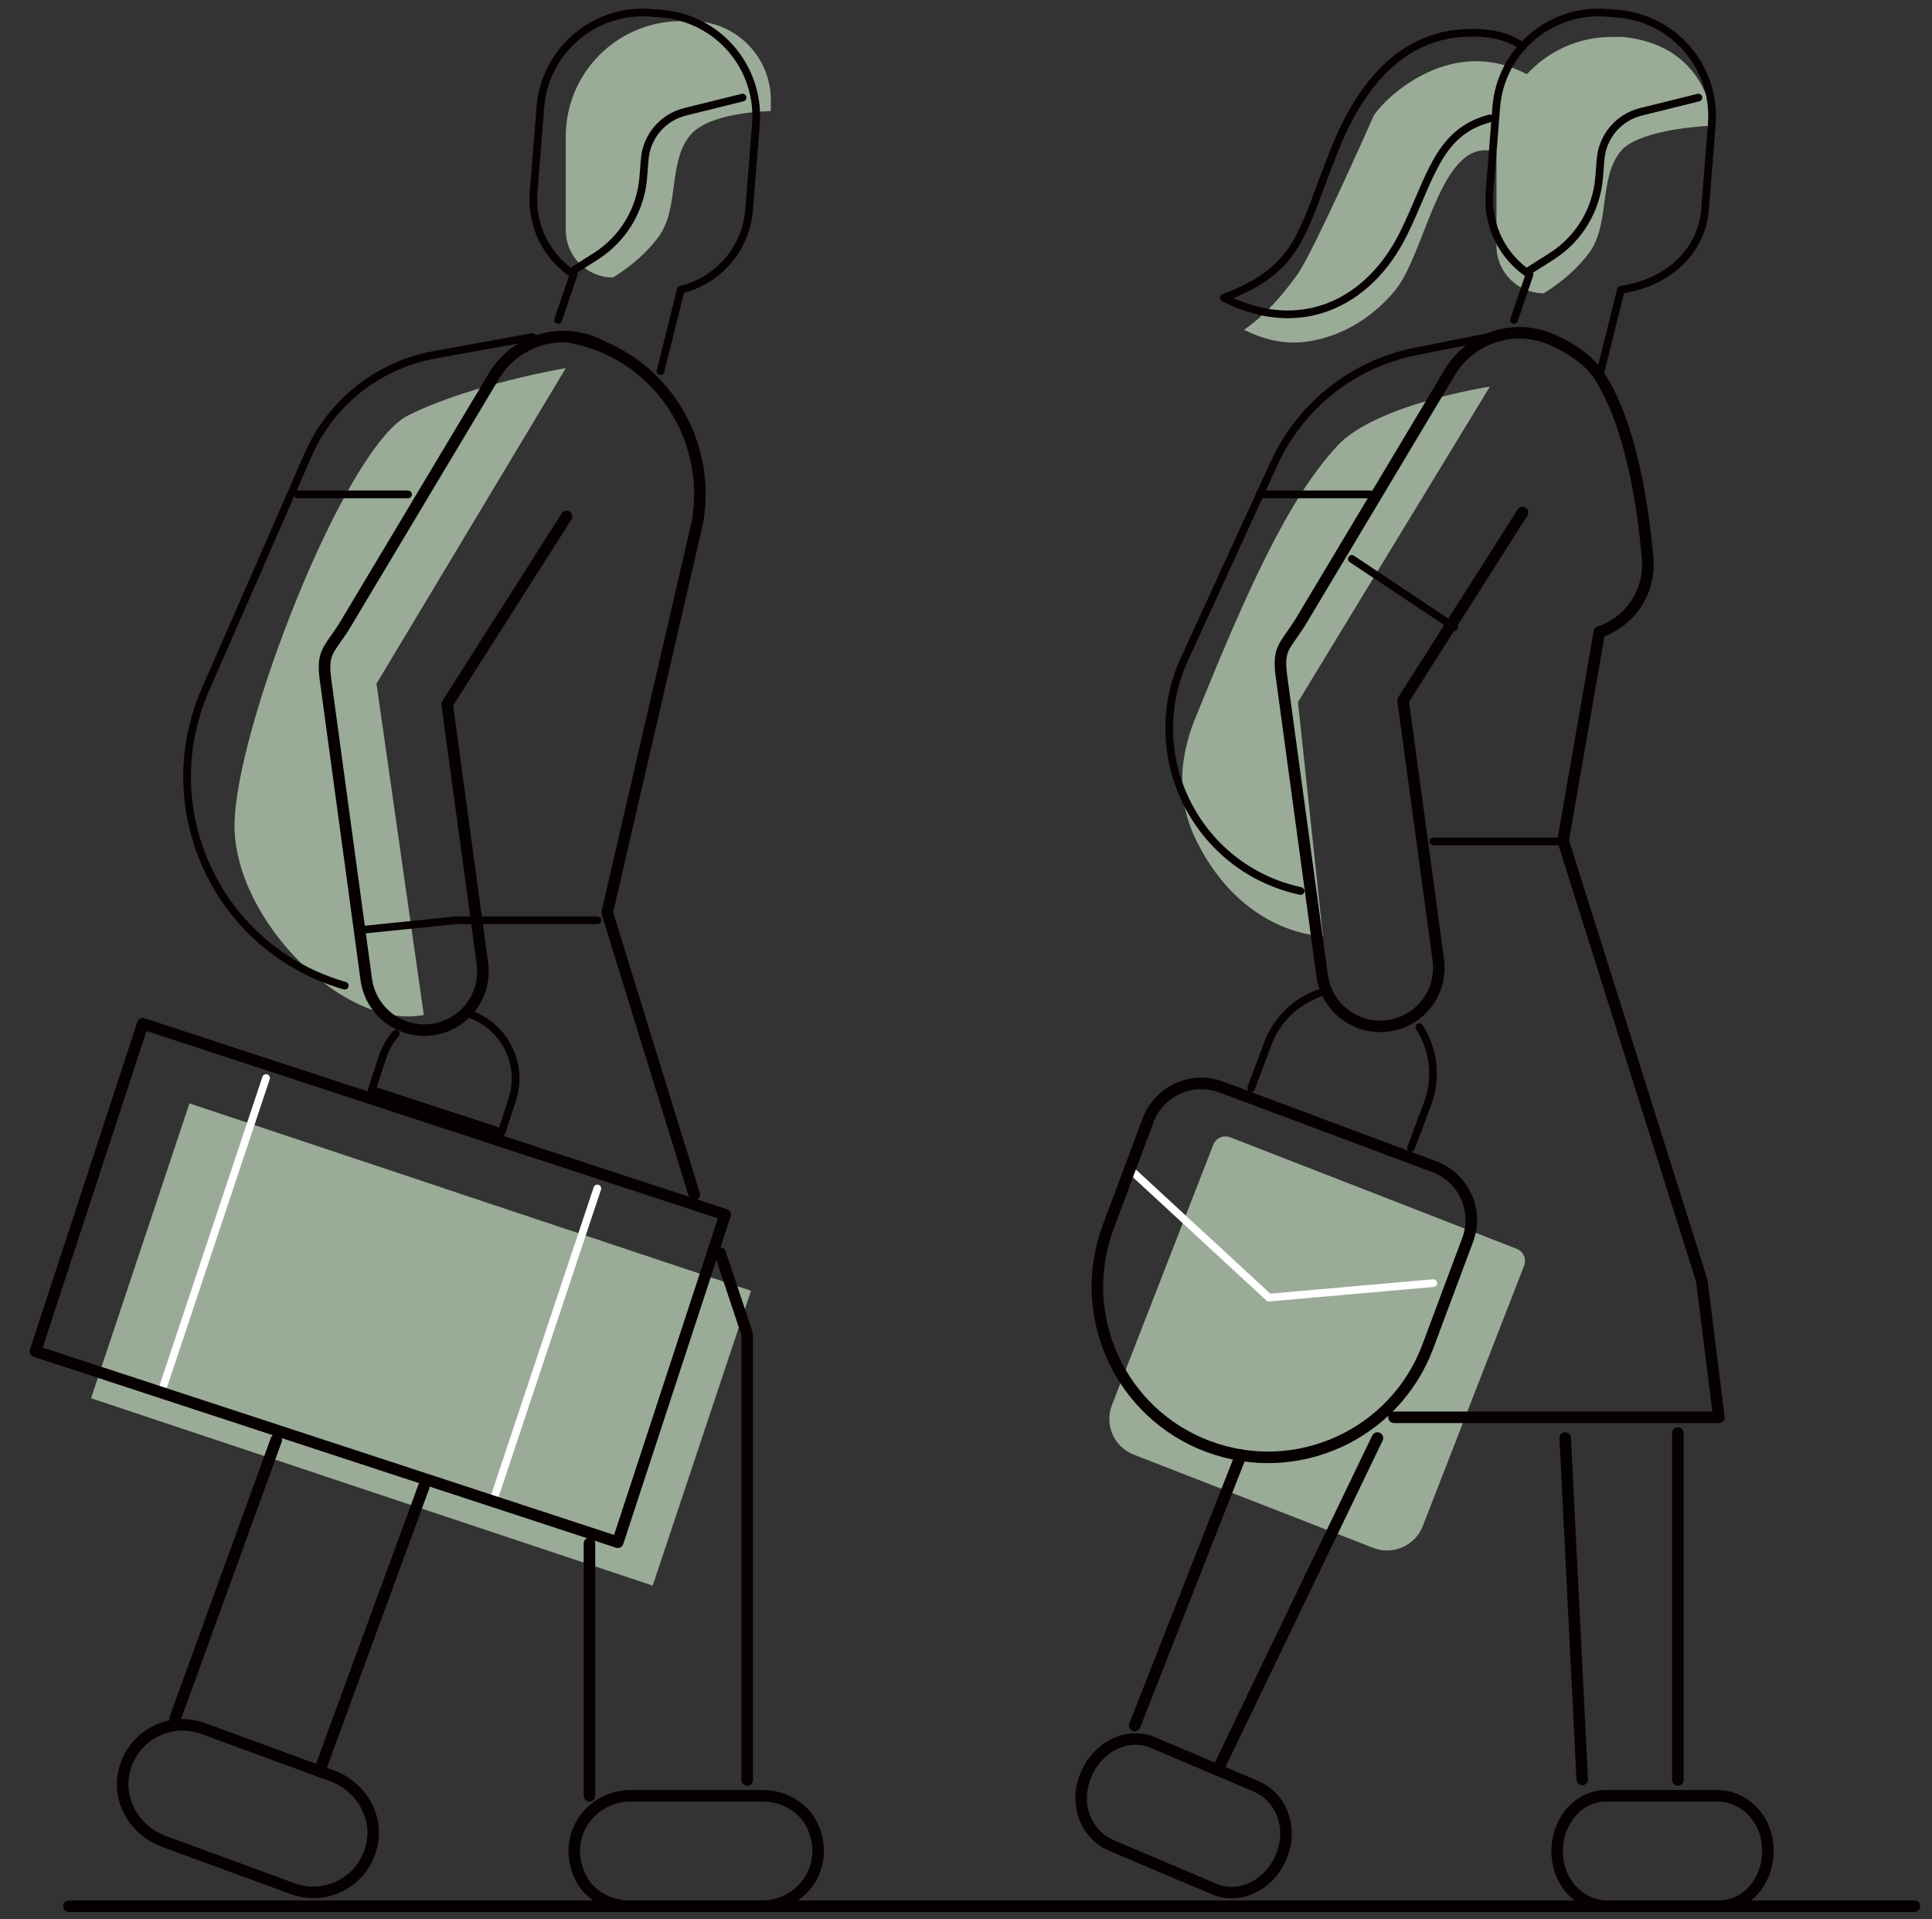 <svg xmlns="http://www.w3.org/2000/svg" id="_&#xB808;&#xC774;&#xC5B4;_11" data-name="&#xB808;&#xC774;&#xC5B4; 11" viewBox="0 0 502.13 498.76"><rect x="0" y="0" width="502.13" height="498.76" fill="#333333" stroke="none"/><defs><style>      .cls-1, .cls-2 {        stroke-width: 2px;      }      .cls-1, .cls-2, .cls-3 {        fill: none;        stroke-linecap: round;        stroke-linejoin: round;      }      .cls-1, .cls-3 {        stroke: #070001;      }      .cls-2 {        stroke: #fff;      }      .cls-4 {        fill: #9aab97;        stroke-width: 0px;      }      .cls-3 {        stroke-width: 3px;      }    </style></defs><g><path class="cls-4" d="M171.13,61.6c5.51-7.43,2.43-19.35,8.2-26.39,4.09-5,15.01-6.13,21.01-6.36v-2.86c0-11.32-9.18-20.5-20.5-20.5h-2.82c-16.56,0-29.98,13.42-29.98,29.98v24.36c0,6.78,5.5,12.28,12.28,12.28,2.67-1.63,7.87-5.2,11.8-10.51Z"></path><path class="cls-4" d="M413.02,65.7c5.51-7.43,2.43-19.35,8.2-26.39,4.09-5,18.09-6.43,24.09-6.66,0,0-.51-20.75-23.57-23.06h-2.82c-8.74,0-16.6,3.74-22.08,9.7-20.97-10.98-38.6,8.07-39.93,11.06-.69,1.55-15.8,35.63-19.73,41-2.68,3.65-6.92,9.48-13.84,14.35,6,3.03,11.38,3.76,16.11,3.11,12.46-1.72,20.21-9.67,23.35-13.61,7.94-9.99,11.79-40.48,26.14-35.62v24.36c0,6.78,5.5,12.28,12.28,12.28,2.67-1.63,7.87-5.2,11.8-10.51Z"></path><path class="cls-4" d="M147.05,95.68l-49.2,81.99,12.3,86.09c-20.5,4.1-49.2-24.6-49.2-49.2s28.7-98.39,45.1-106.59c16.4-8.2,41-12.3,41-12.3Z"></path><rect class="cls-4" x="32.47" y="309.02" width="153.87" height="80.78" transform="translate(116.23 -16.66) rotate(18.45)"></rect><path class="cls-4" d="M337.34,182.46l6.49,60.81s-20.5,0-32.8-24.6c-4.08-8.16-5.78-18.72-.34-32.11,13.32-32.8,23.91-56.71,36.9-70.72,10.05-10.84,39.63-15.37,39.63-15.37l-49.88,81.99Z"></path><path class="cls-4" d="M301.45,307.12h79.85c1.89,0,3.42,1.53,3.42,3.42v72.59c0,5.49-4.46,9.95-9.95,9.95h-66.79c-5.49,0-9.95-4.46-9.95-9.95v-72.59c0-1.89,1.53-3.42,3.42-3.42Z" transform="translate(150.25 -99.99) rotate(21.27)"></path></g><g><polyline class="cls-2" points="294.64 304.76 329.8 337.23 372.53 333.46"></polyline><line class="cls-2" x1="69.15" y1="280.17" x2="42.5" y2="360.11"></line><line class="cls-2" x1="155.25" y1="308.86" x2="128.6" y2="388.81"></line><path class="cls-1" d="M192.99,25.36l-14.94,3.7c-5.79,1.43-10.02,6.42-10.49,12.37l-.37,4.67c-.67,8.42-5.26,16.04-12.4,20.55l-5.62,3.56"></path><path class="cls-1" d="M171.67,96.48l5.28-21.2c9.53-2.28,16.93-10.46,17.75-20.76l1.76-22.22c1.17-14.71-9.82-27.59-24.53-28.75l-2.74-.22c-14.71-1.17-27.59,9.82-28.75,24.53l-1.76,22.22c-.69,8.75,3.55,16.74,10.4,21.25l-4.03,11.84"></path><path class="cls-3" d="M198.01,495.4h-34.37c-5.53,0-10.78-3.02-12.99-7.99-4.68-10.53,3.06-20.71,13.23-20.71h34.37c5.53,0,10.78,3.02,12.99,7.99,4.68,10.53-3.06,20.71-13.23,20.71Z"></path><path class="cls-3" d="M180.44,310.45l-22.63-73.29,23.47-101.51c3.91-22.54-10.89-44.03-33.04-48.01"></path><polyline class="cls-3" points="194.19 462.6 194.19 346.72 187.17 325.66"></polyline><line class="cls-3" x1="153.2" y1="401.11" x2="153.2" y2="466.7"></line><path class="cls-3" d="M76.1,490.84l-33.53-12.3c-7.02-2.57-11.69-9.68-10.51-17.06,1.6-10.01,11.7-15.58,20.71-12.28l33.53,12.3c7.02,2.57,11.69,9.68,10.51,17.06-1.6,10.01-11.7,15.58-20.71,12.28Z"></path><line class="cls-3" x1="83.03" y1="460.31" x2="110.14" y2="386.38"></line><line class="cls-3" x1="71.82" y1="374.16" x2="45.54" y2="446.56"></line><path class="cls-3" d="M156.15,89.83l-.29-.14c-9.85-4.92-21.82-1.43-27.48,8.02l-39.03,65.25c-4.01,6.23-5.71,6.48-4.73,13.82l10.57,77.72c1.12,8.34,8.79,14.2,17.13,13.07,8.33-1.12,14.18-8.79,13.06-17.12l-9.16-67.46,31.05-48.8"></path><rect class="cls-3" x="19.21" y="288.63" width="159.28" height="89.58" transform="translate(108.77 -14.2) rotate(18.15)"></rect><path class="cls-1" d="M102.87,268.66c-1.51,1.74-2.71,3.8-3.48,6.13l-2.76,8.43,33.73,11.05,2.76-8.43c3.05-9.31-2.02-19.34-11.34-22.39"></path><polyline class="cls-1" points="94.29 241.64 118.44 239.17 155.25 239.17"></polyline><line class="cls-3" x1="17.91" y1="495.4" x2="497.57" y2="495.4"></line><path class="cls-1" d="M89.6,256.16c-32.87-9.39-49.92-45.61-36.22-76.92l26.73-61.1c5.93-13.56,18.22-23.27,32.78-25.92l25.51-4.64"></path><line class="cls-1" x1="77.35" y1="128.48" x2="106.05" y2="128.48"></line><path class="cls-1" d="M441.42,25.36l-14.94,3.7c-5.79,1.43-10.02,6.42-10.49,12.37l-.37,4.67c-.67,8.42-5.26,16.04-12.4,20.55l-5.62,3.56"></path><path class="cls-1" d="M416.01,96.48l5.28-21.2c12.74-1.81,21.03-10.46,21.85-20.76l1.76-22.22c1.17-14.71-9.82-27.59-24.53-28.75l-2.74-.22c-14.71-1.17-27.59,9.82-28.75,24.53l-1.76,22.22c-.69,8.75,3.55,16.74,10.4,21.25l-4.03,11.84"></path><path class="cls-3" d="M446.84,495.4h-29.07c-6.08,0-11.64-4.68-12.81-11.46-1.58-9.19,4.58-17.24,12.39-17.24h29.07c6.08,0,11.64,4.68,12.81,11.46,1.58,9.19-4.58,17.24-12.39,17.24Z"></path><line class="cls-3" x1="436.08" y1="462.6" x2="436.08" y2="372.41"></line><line class="cls-3" x1="406.8" y1="373.72" x2="411.23" y2="462.45"></line><path class="cls-3" d="M315.62,490.96l-26.89-11.41c-5.63-2.39-8.93-8.9-7.35-15.63,2.15-9.12,11-14.15,18.23-11.08l26.89,11.41c5.63,2.39,8.93,8.9,7.35,15.63-2.15,9.12-11,14.15-18.23,11.08Z"></path><line class="cls-3" x1="317.18" y1="458.5" x2="358" y2="373.72"></line><line class="cls-3" x1="322.51" y1="378.16" x2="294.92" y2="448.43"></line><path class="cls-3" d="M395.71,133.22l-31.05,48.8,9.16,67.46c1.12,8.33-4.72,16-13.06,17.12-8.34,1.12-16.01-4.73-17.13-13.07l-10.57-77.72c-.98-7.34.72-7.59,4.73-13.82l39.03-65.25c5.65-9.45,17.63-12.95,27.48-8.02,0,0,7.64,3.19,11.38,8.99,8.15,12.63,11.31,33.37,12.54,47.38.75,8.53-4.41,16.46-12.54,19.17l-9.43,54.2,36.05,114.38,4.44,35.49h-84.44"></path><line class="cls-1" x1="372.53" y1="218.67" x2="405.33" y2="218.67"></line><path class="cls-1" d="M338.03,231.56c-27.01-5.82-41.71-35.14-30.2-60.26l23.35-50.96c6.87-15,20.53-25.79,36.72-29l18.93-3.76"></path><line class="cls-1" x1="327.43" y1="128.48" x2="356.13" y2="128.48"></line><path class="cls-1" d="M387.23,30.77c-13.71,3.57-15.43,15.88-22.58,30.19-8.87,17.75-26.62,26.62-46.57,16.43,19.95-7.55,20.05-16.68,28.83-38.61,8.87-22.18,21.31-29.25,32.84-30.15,11.53-.9,15.96,3.54,15.96,3.54"></path><line class="cls-1" x1="351.34" y1="145.25" x2="377.96" y2="163"></line><path class="cls-1" d="M368.87,266.93c3.69,5.69,4.73,13,2.17,19.85l-4.31,11.54"></path><path class="cls-1" d="M325.19,282.78l4.31-11.54c2.39-6.4,7.44-11.05,13.42-13.15"></path><path class="cls-3" d="M314.03,375.93c-22.94-8.58-34.58-34.13-26-57.07l10.35-27.69c2.86-7.65,11.38-11.53,19.02-8.67l55.38,20.71c7.65,2.86,11.53,11.38,8.67,19.02l-10.35,27.69c-8.58,22.94-34.13,34.58-57.07,26Z"></path></g></svg>